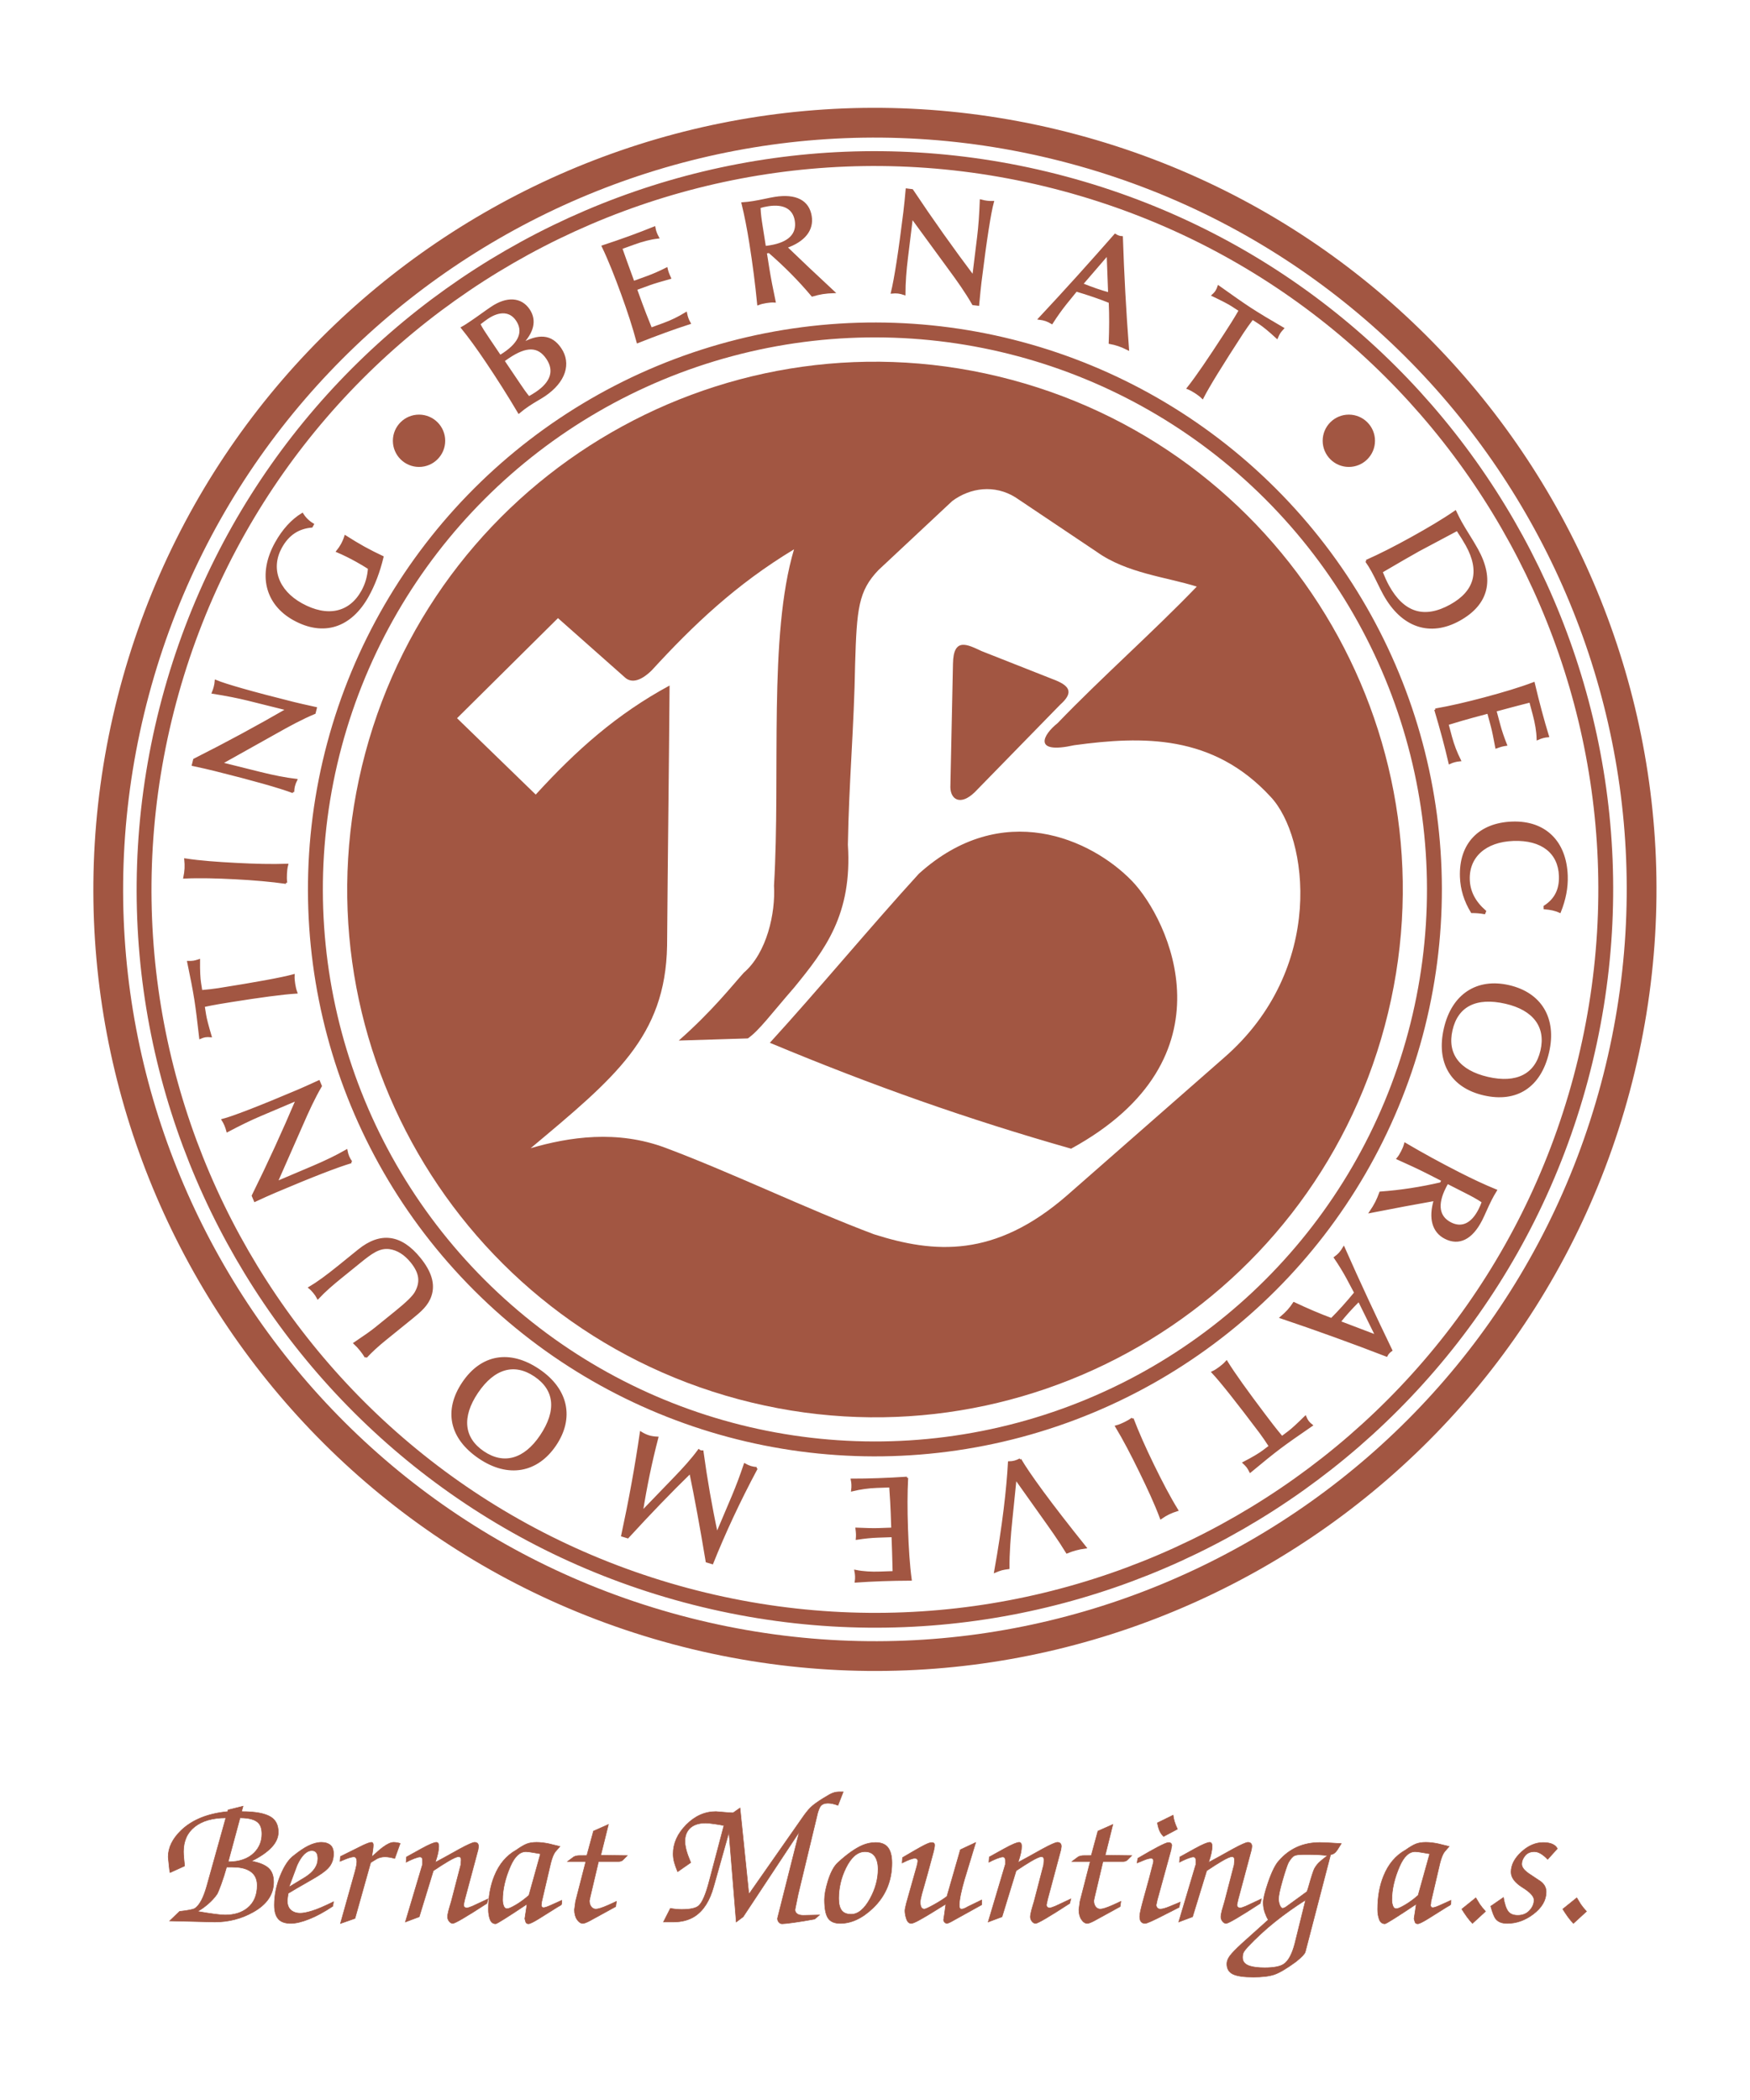<?xml version="1.0" encoding="UTF-8" standalone="no"?>
<!DOCTYPE svg PUBLIC "-//W3C//DTD SVG 1.1//EN" "http://www.w3.org/Graphics/SVG/1.1/DTD/svg11.dtd">
<svg width="100%" height="100%" viewBox="0 0 2953 3544" version="1.1" xmlns="http://www.w3.org/2000/svg" xmlns:xlink="http://www.w3.org/1999/xlink" xml:space="preserve" xmlns:serif="http://www.serif.com/" style="fill-rule:evenodd;clip-rule:evenodd;stroke-miterlimit:22.926;">
    <g transform="matrix(4.167,0,0,4.167,0,2747.69)">
        <path d="M68.862,98.916C68.711,98.336 68.573,97.346 68.447,95.969C68.321,94.581 68.208,93.446 68.107,92.576C68.107,88.784 69.87,85.186 73.396,81.792C77.881,77.518 84.153,74.982 92.214,74.209L92.365,73.533L98.423,72.035L97.818,74.209C103.448,74.209 107.428,74.957 109.746,76.455C111.711,77.711 112.693,79.739 112.693,82.541C112.693,84.715 111.761,86.78 109.897,88.736C108.033,90.692 105.338,92.54 101.811,94.279C104.935,94.858 107.214,95.776 108.65,97.032C110.086,98.288 110.804,100.196 110.804,102.756C110.804,107.779 108.033,111.837 102.491,114.928C97.755,117.585 92.591,118.913 86.999,118.913L68.711,118.478L72.716,114.638C76.192,114.252 78.258,113.841 78.913,113.407C80.777,112.199 82.39,109.18 83.75,104.35L91.458,76.745C86.118,76.745 81.924,77.94 78.875,80.331C75.827,82.722 74.303,86.091 74.303,90.439C74.303,91.211 74.366,92.238 74.492,93.518C74.618,94.798 74.707,95.704 74.757,96.235L68.862,98.916ZM92.39,94.568C96.962,94.568 100.489,93.337 102.945,90.873C105.01,88.796 106.043,86.26 106.043,83.265C106.043,81.285 105.59,79.812 104.683,78.846C103.373,77.445 100.879,76.745 97.201,76.745L92.39,94.568ZM91.76,96.67C91.055,99.181 90.324,101.476 89.569,103.553C88.813,105.63 88.259,106.982 87.906,107.61C86.899,109.059 85.664,110.412 84.203,111.667C82.742,112.923 81.331,113.914 79.971,114.638C85.563,115.604 89.292,116.087 91.156,116.087C94.884,116.087 97.906,115.145 100.224,113.262C102.844,111.136 104.154,108.069 104.154,104.06C104.154,101.162 102.945,99.109 100.526,97.901C98.914,97.08 96.723,96.67 93.952,96.67L91.76,96.67Z" style="fill:rgb(162,86,66);fill-rule:nonzero;"/>
    </g>
    <g transform="matrix(4.167,0,0,4.167,0,2811.09)">
        <path d="M117.001,89.569C119.267,88.217 121.535,86.84 123.802,85.439C127.077,83.314 128.714,80.851 128.714,78.049C128.714,75.875 127.908,74.788 126.296,74.788C124.129,74.788 122.139,76.745 120.326,80.657C118.613,85.295 117.504,88.265 117.001,89.569ZM116.698,92.105L116.321,94.931C116.321,96.67 116.799,97.974 117.756,98.843C118.714,99.713 119.998,100.148 121.61,100.148C122.769,100.148 124.369,99.834 126.409,99.206C128.449,98.578 131.334,97.346 135.062,95.511L134.76,97.322C131.283,99.64 128.072,101.379 125.124,102.539C122.177,103.698 119.721,104.277 117.756,104.277C115.792,104.277 114.28,103.843 113.222,102.973C111.812,101.814 111.106,99.785 111.106,96.887C111.106,92.83 111.912,88.833 113.524,84.896C115.136,80.959 116.95,78.266 118.965,76.817C121.182,75.03 123.122,73.726 124.784,72.905C126.699,71.939 128.487,71.456 130.15,71.456C131.661,71.456 132.858,71.818 133.739,72.543C134.621,73.267 135.062,74.451 135.062,76.093C135.062,78.411 134.331,80.344 132.87,81.889C131.712,83.145 129.596,84.642 126.522,86.381C121.031,89.521 117.756,91.429 116.698,92.105" style="fill:rgb(162,86,66);fill-rule:nonzero;"/>
    </g>
    <g transform="matrix(4.167,0,0,4.167,0,2811.24)">
        <path d="M159.849,77.94C158.338,77.506 157.003,77.288 155.844,77.288C154.735,77.288 153.677,77.542 152.67,78.037C151.511,78.738 150.655,79.256 150.1,79.607L143.753,102.213L137.871,104.277L143.753,83.302C144.256,81.491 144.508,80.15 144.508,79.269C144.508,77.952 144.105,77.288 143.299,77.288C142.644,77.288 141.611,77.554 140.201,78.085C139.344,78.423 138.513,78.762 137.707,79.1L137.858,77.143C140.931,75.622 144.004,74.088 147.078,72.567C148.74,71.806 149.848,71.42 150.403,71.42C150.907,71.42 151.159,71.782 151.159,72.494C151.159,73.014 151.096,73.714 150.969,74.571C150.844,75.429 150.705,76.334 150.554,77.288C152.468,75.501 153.98,74.197 155.088,73.376C156.851,72.072 158.288,71.42 159.396,71.42C160.252,71.42 161.134,71.564 162.04,71.854L159.849,77.94Z" style="fill:rgb(162,86,66);fill-rule:nonzero;"/>
    </g>
    <g transform="matrix(4.167,0,0,4.167,0,2811.09)">
        <path d="M176.248,79.571C177.659,78.846 180.908,77.059 185.996,74.209C189.372,72.373 191.438,71.456 192.193,71.456C193.251,71.456 193.78,72.011 193.78,73.122L193.604,74.414L188.188,94.641L187.735,96.742C187.735,97.467 188.138,97.901 188.944,98.046C189.447,97.998 190.229,97.756 191.286,97.322C191.438,97.273 193.554,96.283 197.634,94.351L197.181,96.163C188.868,101.572 184.258,104.277 183.351,104.277C182.848,104.277 182.382,104.024 181.953,103.517C181.525,103.009 181.286,102.418 181.236,101.741C181.236,101.065 181.387,100.16 181.689,99.024C181.991,97.889 182.357,96.67 182.759,95.365L186.601,80.585L186.752,78.629C186.752,77.711 186.399,77.252 185.707,77.252C185.014,77.252 183.591,77.88 181.45,79.136C179.812,80.102 177.822,81.37 175.48,82.94L169.761,101.597L164.157,103.698L171.109,80.368L171.109,78.762C171.109,77.832 170.756,77.373 170.051,77.373C169.547,77.373 168.716,77.602 167.557,78.061C166.399,78.532 165.366,79.003 164.459,79.486L164.61,77.373C166.675,76.25 168.741,75.103 170.807,73.943C173.83,72.289 175.794,71.456 176.701,71.456C177.356,71.456 177.684,71.987 177.684,73.05C177.684,73.822 177.57,74.74 177.344,75.803C177.117,76.866 176.752,78.121 176.248,79.571" style="fill:rgb(162,86,66);fill-rule:nonzero;"/>
    </g>
    <g transform="matrix(4.167,0,0,4.167,0,2811.69)">
        <path d="M227.485,94.786C227.485,95.8 227.435,96.38 227.334,96.524C227.233,96.669 226.729,96.983 225.823,97.467C223.203,99.109 220.583,100.751 217.963,102.393C215.898,103.649 214.588,104.277 214.034,104.277C213.429,104.277 213.051,104.048 212.9,103.589C212.749,103.13 212.623,102.683 212.522,102.248L213.429,96.307C205.469,101.621 201.237,104.277 200.733,104.277C199.625,104.277 198.856,103.685 198.428,102.49C198,101.307 197.786,99.954 197.786,98.457C197.786,93.361 198.592,88.844 200.204,84.92C202.118,80.162 205.066,76.672 209.046,74.438C210.759,73.23 212.157,72.397 213.24,71.963C214.323,71.528 215.671,71.311 217.283,71.311C218.794,71.311 220.482,71.504 222.346,71.89C224.462,72.422 225.923,72.784 226.729,72.977C225.52,74.33 224.89,75.054 224.84,75.151C224.185,76.02 223.581,77.517 223.026,79.643L219.349,95.377C219.349,95.993 219.286,96.452 219.172,96.742C219.273,97.418 219.575,97.756 220.079,97.756C220.633,97.756 221.629,97.43 223.064,96.778C224.5,96.126 225.974,95.462 227.485,94.786ZM214.185,92.757L218.87,75.948C218.316,75.851 217.346,75.682 215.961,75.44C214.575,75.199 213.58,75.078 212.975,75.078C210.507,75.078 208.416,77.034 206.703,80.947C204.587,85.777 203.529,90.342 203.529,94.641C203.529,95.462 203.668,96.259 203.945,97.032C204.222,97.805 204.688,98.191 205.343,98.191C205.947,98.191 207.119,97.684 208.857,96.669C210.595,95.655 212.371,94.351 214.185,92.757" style="fill:rgb(162,86,66);fill-rule:nonzero;"/>
    </g>
    <g transform="matrix(4.167,0,0,4.167,0,2780.9)">
        <path d="M254.01,84.062C253.355,84.69 252.725,85.319 252.121,85.946C251.718,86.285 251.139,86.453 250.383,86.453L242.372,86.453L238.972,100.872L238.669,102.321C238.669,103.287 238.909,104.096 239.387,104.748C239.866,105.4 240.508,105.726 241.314,105.726C242.221,105.726 243.884,105.195 246.302,104.132C247.41,103.649 248.519,103.142 249.627,102.611L249.325,104.712C245.849,106.644 242.372,108.552 238.896,110.436C237.536,111.16 236.579,111.523 236.024,111.523C235.168,111.523 234.387,111.003 233.682,109.965C232.976,108.926 232.624,107.586 232.624,105.944L233.077,102.611L237.233,86.453L229.828,86.453C230.634,85.862 231.452,85.246 232.309,84.606C232.901,84.244 233.732,84.062 234.79,84.062L237.637,84.051L240.332,74.136L246.378,71.456L243.279,83.918L254.01,84.062Z" style="fill:rgb(162,86,66);fill-rule:nonzero;"/>
    </g>
    <g transform="matrix(4.167,0,0,4.167,0,2726.56)">
        <path d="M271.467,118.478C273.08,118.768 274.591,118.913 276.001,118.913C279.528,118.913 281.845,118.406 282.954,117.392C284.415,116.087 285.851,112.706 287.262,107.248L293.156,84.932C292.35,84.739 291.103,84.522 289.415,84.28C287.728,84.039 286.506,83.918 285.75,83.918C282.828,83.918 280.636,84.69 279.175,86.236C277.966,87.54 277.362,89.231 277.362,91.308C277.362,92.805 277.739,94.641 278.495,96.815C278.747,97.539 279.15,98.578 279.704,99.93L274.414,103.625C273.86,102.321 273.419,101.089 273.092,99.93C272.765,98.771 272.601,97.587 272.601,96.38C272.601,92.129 274.364,88.216 277.89,84.642C281.417,81.068 285.422,79.281 289.919,79.281C290.121,79.281 291.582,79.401 294.302,79.643C295.36,79.739 296.216,79.788 296.872,79.788L299.668,77.831L303.219,112.392L303.509,112.392L324.593,82.251C326.004,80.174 327.226,78.629 328.258,77.614C329.291,76.6 331.017,75.344 333.435,73.847C334.997,72.929 335.853,72.422 336.004,72.325C337.264,71.649 338.473,71.311 339.632,71.311L341.445,71.311L339.33,76.745C337.818,76.165 336.458,75.875 335.249,75.875C333.939,75.875 332.956,76.262 332.301,77.035C331.898,77.566 331.495,78.532 331.092,79.933L323.22,112.682C322.968,114.034 322.704,115.339 322.427,116.594C322.15,117.85 321.986,118.696 321.935,119.13C322.087,120.579 323.22,121.304 325.349,121.304L331.848,121.159L329.883,122.826C326.709,123.405 323.913,123.864 321.495,124.202C319.076,124.54 317.489,124.709 316.734,124.709C316.18,124.709 315.726,124.492 315.374,124.057C315.021,123.623 314.845,123.115 314.845,122.536L323.686,87.468L300.94,121.884L298.144,123.985L295.196,87.613L289.012,109.566C287.45,115.315 284.906,119.348 281.379,121.666C279.012,123.212 276.077,123.985 272.601,123.985L268.671,123.985L271.467,118.478Z" style="fill:rgb(162,86,66);fill-rule:nonzero;"/>
    </g>
    <g transform="matrix(4.167,0,0,4.167,0,2811.39)">
        <path d="M354.595,71.456C356.61,71.456 358.147,71.987 359.205,73.05C360.515,74.402 361.17,76.624 361.17,79.716C361.17,87.009 358.625,93.095 353.537,97.974C349.204,102.128 344.771,104.205 340.237,104.205C337.919,104.205 336.281,103.493 335.324,102.068C334.367,100.643 333.888,98.143 333.888,94.569C333.888,92.636 334.342,90.173 335.249,87.178C336.357,83.556 337.717,81.02 339.33,79.571C343.058,76.141 346.383,73.799 349.305,72.542C351.018,71.818 352.781,71.456 354.595,71.456ZM350.287,75.151C347.265,75.151 344.67,77.373 342.503,81.817C340.589,85.729 339.632,89.835 339.632,94.134C339.632,96.259 340.022,97.853 340.803,98.916C341.584,99.979 342.881,100.51 344.695,100.51C347.466,100.51 350.01,98.409 352.328,94.206C354.494,90.245 355.577,86.26 355.577,82.251C355.577,80.03 355.136,78.291 354.255,77.035C353.373,75.779 352.051,75.151 350.287,75.151" style="fill:rgb(162,86,66);fill-rule:nonzero;"/>
    </g>
    <g transform="matrix(4.167,0,0,4.167,0,2811.39)">
        <path d="M388.904,74.354L395.101,71.456L390.529,86.514C389.886,88.688 389.383,90.704 389.005,92.54C388.64,94.375 388.45,95.849 388.45,96.96C388.45,97.926 388.753,98.409 389.357,98.409C389.66,98.409 389.987,98.348 390.34,98.227C390.692,98.107 391.247,97.829 392.003,97.394L397.519,94.714L397.519,96.67L384.974,103.626C384.168,104.012 383.665,104.205 383.463,104.205C383.161,104.205 382.859,104.06 382.556,103.77C382.254,103.48 382.103,103.142 382.103,102.756L382.405,100.8L383.01,96.38C377.77,99.665 374.117,101.862 372.052,102.973C370.541,103.794 369.533,104.205 369.029,104.205C368.122,104.205 367.467,103.601 367.064,102.394C366.661,101.186 366.46,100.075 366.46,99.061C366.46,98.529 366.661,97.491 367.064,95.945L371.22,81.237C371.523,80.126 371.674,79.377 371.674,78.991C371.674,78.218 371.271,77.832 370.465,77.832C369.558,77.832 367.845,78.46 365.326,79.716L365.477,77.542C369.709,75.03 372.682,73.34 374.394,72.47C375.755,71.794 376.712,71.456 377.266,71.456C378.072,71.456 378.475,71.794 378.475,72.47C378.475,73.05 378.337,73.895 378.06,75.006C377.783,76.117 376.939,79.233 375.528,84.352C374.42,88.217 373.664,90.885 373.261,92.359C372.858,93.832 372.656,94.907 372.656,95.583C372.656,97.467 373.211,98.409 374.319,98.409C374.772,98.409 376.082,97.805 378.249,96.597C380.415,95.39 382.153,94.279 383.463,93.265L388.904,74.354Z" style="fill:rgb(162,86,66);fill-rule:nonzero;"/>
    </g>
    <g transform="matrix(4.167,0,0,4.167,0,2811.09)">
        <path d="M412.255,79.571C413.666,78.846 416.915,77.059 422.004,74.209C425.379,72.373 427.445,71.456 428.201,71.456C429.259,71.456 429.788,72.011 429.788,73.122L429.611,74.414L424.195,94.641L423.742,96.742C423.742,97.467 424.145,97.901 424.951,98.046C425.455,97.998 426.236,97.756 427.294,97.322C427.445,97.273 429.561,96.283 433.642,94.351L433.188,96.163C424.876,101.572 420.266,104.277 419.359,104.277C418.855,104.277 418.389,104.024 417.961,103.517C417.533,103.009 417.293,102.418 417.243,101.741C417.243,101.065 417.394,100.16 417.697,99.024C417.999,97.889 418.364,96.67 418.767,95.365L422.609,80.585L422.76,78.629C422.76,77.711 422.407,77.252 421.714,77.252C421.021,77.252 419.598,77.88 417.457,79.136C415.82,80.102 413.83,81.37 411.487,82.94L405.769,101.597L400.164,103.698L407.116,80.368L407.116,78.762C407.116,77.832 406.764,77.373 406.059,77.373C405.555,77.373 404.723,77.602 403.565,78.061C402.406,78.532 401.373,79.003 400.466,79.486L400.618,77.373C402.683,76.25 404.749,75.103 406.814,73.943C409.837,72.289 411.802,71.456 412.709,71.456C413.364,71.456 413.691,71.987 413.691,73.05C413.691,73.822 413.578,74.74 413.351,75.803C413.124,76.866 412.759,78.121 412.255,79.571" style="fill:rgb(162,86,66);fill-rule:nonzero;"/>
    </g>
    <g transform="matrix(4.167,0,0,4.167,0,2780.9)">
        <path d="M458.278,84.062C457.623,84.69 456.993,85.319 456.388,85.946C455.986,86.285 455.406,86.453 454.651,86.453L446.64,86.453L443.239,100.872L442.937,102.321C442.937,103.287 443.176,104.096 443.655,104.748C444.133,105.4 444.776,105.726 445.582,105.726C446.489,105.726 448.152,105.195 450.57,104.132C451.678,103.649 452.786,103.142 453.895,102.611L453.592,104.712C450.116,106.644 446.64,108.552 443.164,110.436C441.803,111.16 440.846,111.523 440.292,111.523C439.436,111.523 438.655,111.003 437.949,109.965C437.244,108.926 436.891,107.586 436.891,105.944L437.345,102.611L441.501,86.453L434.095,86.453C434.901,85.862 435.72,85.246 436.576,84.606C437.168,84.244 438,84.062 439.058,84.062L441.904,84.051L444.599,74.136L450.645,71.456L447.547,83.918L458.278,84.062Z" style="fill:rgb(162,86,66);fill-rule:nonzero;"/>
    </g>
    <g transform="matrix(4.167,0,0,4.167,0,2765.2)">
        <path d="M460.772,88.917C464.399,86.792 467.095,85.27 468.858,84.353C471.175,83.145 472.611,82.541 473.165,82.541C474.072,82.541 474.526,82.976 474.526,83.845C474.324,84.618 474.223,85.15 474.223,85.439L468.631,105.799L468.178,107.9C468.329,108.963 468.908,109.494 469.916,109.494C470.722,109.494 472.006,109.132 473.77,108.407C474.274,108.214 475.659,107.635 477.926,106.669L477.473,108.77C475.558,109.736 473.568,110.75 471.503,111.813C467.019,114.131 464.424,115.29 463.719,115.29C462.258,115.29 461.528,114.349 461.528,112.465C461.528,111.499 462.031,109.204 463.039,105.582C464.852,99.109 466.112,94.424 466.817,91.526C466.817,91.477 466.868,91.284 466.968,90.946C467.069,90.608 467.12,90.318 467.12,90.077C467.12,89.304 466.792,88.917 466.137,88.917C465.432,88.917 464.462,89.171 463.228,89.678C461.994,90.185 461.074,90.56 460.47,90.801L460.772,88.917ZM475.055,71.456C475.206,73.05 475.785,74.934 476.793,77.107L471.201,80.078C470.445,79.353 469.878,78.52 469.5,77.578C469.123,76.636 468.858,75.634 468.707,74.571L475.055,71.456Z" style="fill:rgb(162,86,66);fill-rule:nonzero;"/>
    </g>
    <g transform="matrix(4.167,0,0,4.167,0,2811.09)">
        <path d="M489.413,79.571C490.824,78.846 494.073,77.059 499.162,74.209C502.537,72.373 504.603,71.456 505.358,71.456C506.416,71.456 506.945,72.011 506.945,73.122L506.769,74.414L501.353,94.641L500.9,96.742C500.9,97.467 501.303,97.901 502.109,98.046C502.612,97.998 503.394,97.756 504.452,97.322C504.603,97.273 506.719,96.283 510.799,94.351L510.346,96.163C502.033,101.572 497.423,104.277 496.516,104.277C496.013,104.277 495.547,104.024 495.119,103.517C494.691,103.009 494.451,102.418 494.401,101.741C494.401,101.065 494.552,100.16 494.854,99.024C495.157,97.889 495.522,96.67 495.925,95.365L499.766,80.585L499.917,78.629C499.917,77.711 499.565,77.252 498.872,77.252C498.179,77.252 496.756,77.88 494.615,79.136C492.977,80.102 490.987,81.37 488.645,82.94L482.926,101.597L477.322,103.698L484.274,80.368L484.274,78.762C484.274,77.832 483.922,77.373 483.216,77.373C482.712,77.373 481.881,77.602 480.722,78.061C479.564,78.532 478.531,79.003 477.624,79.486L477.775,77.373C479.841,76.25 481.906,75.103 483.972,73.943C486.995,72.289 488.96,71.456 489.866,71.456C490.521,71.456 490.849,71.987 490.849,73.05C490.849,73.822 490.735,74.74 490.509,75.803C490.282,76.866 489.917,78.121 489.413,79.571" style="fill:rgb(162,86,66);fill-rule:nonzero;"/>
    </g>
    <g transform="matrix(4.167,0,0,4.167,0,2901.96)">
        <path d="M507.55,104.205C503.671,104.205 500.912,103.806 499.275,103.01C497.638,102.212 496.819,100.824 496.819,98.843C496.819,97.829 497.222,96.766 498.028,95.655C498.834,94.545 500.472,92.854 502.94,90.584C504.2,89.424 507.752,86.236 513.596,81.02C513.142,80.343 512.689,79.377 512.236,78.121C511.782,76.866 511.555,75.513 511.555,74.064C511.555,72.518 512.21,69.813 513.52,65.949C515.032,61.554 516.493,58.607 517.903,57.11C522.185,52.183 527.702,49.719 534.453,49.719C535.713,49.719 537.45,49.792 539.667,49.937C541.884,50.082 543.043,50.154 543.144,50.154C542.589,51.024 542.06,51.869 541.557,52.69C540.7,53.946 539.793,54.574 538.836,54.574L528.559,94.062C528.256,94.931 526.972,96.259 524.705,98.046C520.926,100.8 518.016,102.514 515.976,103.191C513.936,103.867 511.127,104.205 507.55,104.205ZM528.71,72.977C524.226,75.827 520.07,78.786 516.241,81.853C512.412,84.92 508.734,88.313 505.208,92.033C504.301,93.047 503.733,93.808 503.507,94.315C503.28,94.822 503.167,95.486 503.167,96.307C503.167,97.95 504.124,99.085 506.051,99.713C507.512,100.196 509.553,100.438 512.185,100.438C515.863,100.438 518.445,99.93 519.906,98.916C521.732,97.66 523.193,94.967 524.301,90.813L528.71,72.977ZM529.239,69.62C529.491,69.089 529.995,67.459 530.75,64.717C531.153,63.377 531.544,62.182 531.921,61.119C532.299,60.068 532.992,59.018 534,57.955C534.352,57.569 535.536,56.591 537.551,55.009C535.284,54.719 533.017,54.574 530.75,54.574L527.652,54.574C526.04,54.574 524.881,54.731 524.176,55.045C523.47,55.359 522.664,56.276 521.757,57.81C521.203,58.969 520.397,61.373 519.339,65.043C518.281,68.715 517.752,71.226 517.752,72.567C517.752,73.436 517.916,74.269 518.243,75.091C518.571,75.9 518.986,76.334 519.49,76.383L520.548,75.948L529.239,69.62Z" style="fill:rgb(162,86,66);fill-rule:nonzero;"/>
    </g>
    <g transform="matrix(4.167,0,0,4.167,0,2811.69)">
        <path d="M587.579,94.786C587.579,95.8 587.529,96.38 587.428,96.524C587.327,96.669 586.824,96.983 585.917,97.467C583.297,99.109 580.677,100.751 578.057,102.393C575.992,103.649 574.682,104.277 574.128,104.277C573.523,104.277 573.145,104.048 572.994,103.589C572.843,103.13 572.717,102.683 572.616,102.248L573.523,96.307C565.563,101.621 561.331,104.277 560.827,104.277C559.719,104.277 558.95,103.685 558.522,102.49C558.094,101.307 557.88,99.954 557.88,98.457C557.88,93.361 558.686,88.844 560.298,84.92C562.213,80.162 565.16,76.672 569.14,74.438C570.853,73.23 572.251,72.397 573.334,71.963C574.417,71.528 575.765,71.311 577.377,71.311C578.889,71.311 580.576,71.504 582.44,71.89C584.556,72.422 586.018,72.784 586.824,72.977C585.614,74.33 584.984,75.054 584.934,75.151C584.279,76.02 583.675,77.517 583.12,79.643L579.443,95.377C579.443,95.993 579.38,96.452 579.266,96.742C579.367,97.418 579.669,97.756 580.173,97.756C580.727,97.756 581.723,97.43 583.158,96.778C584.594,96.126 586.068,95.462 587.579,94.786ZM574.279,92.757L578.964,75.948C578.41,75.851 577.44,75.682 576.055,75.44C574.669,75.199 573.674,75.078 573.069,75.078C570.601,75.078 568.51,77.034 566.797,80.947C564.682,85.777 563.623,90.342 563.623,94.641C563.623,95.462 563.762,96.259 564.039,97.032C564.316,97.805 564.782,98.191 565.437,98.191C566.041,98.191 567.213,97.684 568.951,96.669C570.689,95.655 572.465,94.351 574.279,92.757" style="fill:rgb(162,86,66);fill-rule:nonzero;"/>
    </g>
    <g transform="matrix(4.167,0,0,4.167,0,2904.67)">
        <path d="M597.63,71.456C598.336,72.663 598.864,73.533 599.217,74.064C599.771,74.885 600.552,75.851 601.56,76.962L596.27,81.817C595.514,81.044 594.771,80.15 594.04,79.136C593.31,78.122 592.617,77.083 591.962,76.02L597.63,71.456Z" style="fill:rgb(162,86,66);fill-rule:nonzero;"/>
    </g>
    <g transform="matrix(4.167,0,0,4.167,0,2811.39)">
        <path d="M603.676,97.25L608.815,93.699C609.268,96.356 609.898,98.227 610.704,99.314C611.51,100.401 612.82,100.944 614.634,100.944C616.598,100.944 618.186,100.293 619.395,98.988C620.604,97.684 621.208,96.259 621.208,94.714C621.208,93.265 619.659,91.574 616.561,89.642C613.462,87.71 611.913,85.633 611.913,83.411C611.913,80.561 613.299,77.856 616.069,75.296C618.84,72.736 621.788,71.456 624.911,71.456C627.884,71.456 629.798,72.277 630.655,73.919L626.725,78.266C624.76,76.19 622.972,75.151 621.359,75.151C619.697,75.151 618.425,75.707 617.543,76.817C616.661,77.928 616.221,79.039 616.221,80.15C616.221,81.213 616.901,82.3 618.261,83.411C618.462,83.604 619.357,84.22 620.944,85.258C622.531,86.297 623.526,86.961 623.929,87.251C625.39,88.362 626.12,89.762 626.12,91.453C626.12,94.834 624.357,97.853 620.83,100.51C617.556,102.973 614.054,104.205 610.326,104.205C608.21,104.205 606.673,103.601 605.716,102.394C605.061,101.573 604.381,99.858 603.676,97.25" style="fill:rgb(162,86,66);fill-rule:nonzero;"/>
    </g>
    <g transform="matrix(4.167,0,0,4.167,0,2904.67)">
        <path d="M638.514,71.456C639.219,72.663 639.748,73.533 640.101,74.064C640.655,74.885 641.436,75.851 642.444,76.962L637.154,81.817C636.398,81.044 635.655,80.15 634.924,79.136C634.194,78.122 633.501,77.083 632.846,76.02L638.514,71.456Z" style="fill:rgb(162,86,66);fill-rule:nonzero;"/>
    </g>
    <g transform="matrix(4.167,0,0,4.167,0,2747.69)">
        <path d="M68.862,98.916C68.711,98.336 68.573,97.346 68.447,95.969C68.321,94.581 68.208,93.446 68.107,92.576C68.107,88.784 69.87,85.186 73.396,81.792C77.881,77.518 84.153,74.982 92.214,74.209L92.365,73.533L98.423,72.035L97.818,74.209C103.448,74.209 107.428,74.957 109.746,76.455C111.711,77.711 112.693,79.739 112.693,82.541C112.693,84.715 111.761,86.78 109.897,88.736C108.033,90.692 105.338,92.54 101.811,94.279C104.935,94.858 107.214,95.776 108.65,97.032C110.086,98.288 110.804,100.196 110.804,102.756C110.804,107.779 108.033,111.837 102.491,114.928C97.755,117.585 92.591,118.913 86.999,118.913L68.711,118.478L72.716,114.638C76.192,114.252 78.258,113.841 78.913,113.407C80.777,112.199 82.39,109.18 83.75,104.35L91.458,76.745C86.118,76.745 81.924,77.94 78.875,80.331C75.827,82.722 74.303,86.091 74.303,90.439C74.303,91.211 74.366,92.238 74.492,93.518C74.618,94.798 74.707,95.704 74.757,96.235L68.862,98.916ZM92.39,94.568C96.962,94.568 100.489,93.337 102.945,90.873C105.01,88.796 106.043,86.26 106.043,83.265C106.043,81.285 105.59,79.812 104.683,78.846C103.373,77.445 100.879,76.745 97.201,76.745L92.39,94.568ZM91.76,96.67C91.055,99.181 90.324,101.476 89.569,103.553C88.813,105.63 88.259,106.982 87.906,107.61C86.899,109.059 85.664,110.412 84.203,111.667C82.742,112.923 81.331,113.914 79.971,114.638C85.563,115.604 89.292,116.087 91.156,116.087C94.884,116.087 97.906,115.145 100.224,113.262C102.844,111.136 104.154,108.069 104.154,104.06C104.154,101.162 102.945,99.109 100.526,97.901C98.914,97.08 96.723,96.67 93.952,96.67L91.76,96.67Z" style="fill:none;fill-rule:nonzero;stroke:rgb(162,86,66);stroke-width:0.22px;"/>
    </g>
    <g transform="matrix(4.167,0,0,4.167,0,2811.09)">
        <path d="M117.001,89.569C119.267,88.217 121.535,86.84 123.802,85.439C127.077,83.314 128.714,80.851 128.714,78.049C128.714,75.875 127.908,74.788 126.296,74.788C124.129,74.788 122.139,76.745 120.326,80.657C118.613,85.295 117.504,88.265 117.001,89.569ZM116.698,92.105L116.321,94.931C116.321,96.67 116.799,97.974 117.756,98.843C118.714,99.713 119.998,100.148 121.61,100.148C122.769,100.148 124.369,99.834 126.409,99.206C128.449,98.578 131.334,97.346 135.062,95.511L134.76,97.322C131.283,99.64 128.072,101.379 125.124,102.539C122.177,103.698 119.721,104.277 117.756,104.277C115.792,104.277 114.28,103.843 113.222,102.973C111.812,101.814 111.106,99.785 111.106,96.887C111.106,92.83 111.912,88.833 113.524,84.896C115.136,80.959 116.95,78.266 118.965,76.817C121.182,75.03 123.122,73.726 124.784,72.905C126.699,71.939 128.487,71.456 130.15,71.456C131.661,71.456 132.858,71.818 133.739,72.543C134.621,73.267 135.062,74.451 135.062,76.093C135.062,78.411 134.331,80.344 132.87,81.889C131.712,83.145 129.596,84.642 126.522,86.381C121.031,89.521 117.756,91.429 116.698,92.105Z" style="fill:none;fill-rule:nonzero;stroke:rgb(162,86,66);stroke-width:0.22px;"/>
    </g>
    <g transform="matrix(4.167,0,0,4.167,0,2811.24)">
        <path d="M159.849,77.94C158.338,77.506 157.003,77.288 155.844,77.288C154.735,77.288 153.677,77.542 152.67,78.037C151.511,78.738 150.655,79.256 150.1,79.607L143.753,102.213L137.871,104.277L143.753,83.302C144.256,81.491 144.508,80.15 144.508,79.269C144.508,77.952 144.105,77.288 143.299,77.288C142.644,77.288 141.611,77.554 140.201,78.085C139.344,78.423 138.513,78.762 137.707,79.1L137.858,77.143C140.931,75.622 144.004,74.088 147.078,72.567C148.74,71.806 149.848,71.42 150.403,71.42C150.907,71.42 151.159,71.782 151.159,72.494C151.159,73.014 151.096,73.714 150.969,74.571C150.844,75.429 150.705,76.334 150.554,77.288C152.468,75.501 153.98,74.197 155.088,73.376C156.851,72.072 158.288,71.42 159.396,71.42C160.252,71.42 161.134,71.564 162.04,71.854L159.849,77.94Z" style="fill:none;fill-rule:nonzero;stroke:rgb(162,86,66);stroke-width:0.22px;"/>
    </g>
    <g transform="matrix(4.167,0,0,4.167,0,2811.09)">
        <path d="M176.248,79.571C177.659,78.846 180.908,77.059 185.996,74.209C189.372,72.373 191.438,71.456 192.193,71.456C193.251,71.456 193.78,72.011 193.78,73.122L193.604,74.414L188.188,94.641L187.735,96.742C187.735,97.467 188.138,97.901 188.944,98.046C189.447,97.998 190.229,97.756 191.286,97.322C191.438,97.273 193.554,96.283 197.634,94.351L197.181,96.163C188.868,101.572 184.258,104.277 183.351,104.277C182.848,104.277 182.382,104.024 181.953,103.517C181.525,103.009 181.286,102.418 181.236,101.741C181.236,101.065 181.387,100.16 181.689,99.024C181.991,97.889 182.357,96.67 182.759,95.365L186.601,80.585L186.752,78.629C186.752,77.711 186.399,77.252 185.707,77.252C185.014,77.252 183.591,77.88 181.45,79.136C179.812,80.102 177.822,81.37 175.48,82.94L169.761,101.597L164.157,103.698L171.109,80.368L171.109,78.762C171.109,77.832 170.756,77.373 170.051,77.373C169.547,77.373 168.716,77.602 167.557,78.061C166.399,78.532 165.366,79.003 164.459,79.486L164.61,77.373C166.675,76.25 168.741,75.103 170.807,73.943C173.83,72.289 175.794,71.456 176.701,71.456C177.356,71.456 177.684,71.987 177.684,73.05C177.684,73.822 177.57,74.74 177.344,75.803C177.117,76.866 176.752,78.121 176.248,79.571Z" style="fill:none;fill-rule:nonzero;stroke:rgb(162,86,66);stroke-width:0.22px;"/>
    </g>
    <g transform="matrix(4.167,0,0,4.167,0,2811.69)">
        <path d="M227.485,94.786C227.485,95.8 227.435,96.38 227.334,96.524C227.233,96.669 226.729,96.983 225.823,97.467C223.203,99.109 220.583,100.751 217.963,102.393C215.898,103.649 214.588,104.277 214.034,104.277C213.429,104.277 213.051,104.048 212.9,103.589C212.749,103.13 212.623,102.683 212.522,102.248L213.429,96.307C205.469,101.621 201.237,104.277 200.733,104.277C199.625,104.277 198.856,103.685 198.428,102.49C198,101.307 197.786,99.954 197.786,98.457C197.786,93.361 198.592,88.844 200.204,84.92C202.118,80.162 205.066,76.672 209.046,74.438C210.759,73.23 212.157,72.397 213.24,71.963C214.323,71.528 215.671,71.311 217.283,71.311C218.794,71.311 220.482,71.504 222.346,71.89C224.462,72.422 225.923,72.784 226.729,72.977C225.52,74.33 224.89,75.054 224.84,75.151C224.185,76.02 223.581,77.517 223.026,79.643L219.349,95.377C219.349,95.993 219.286,96.452 219.172,96.742C219.273,97.418 219.575,97.756 220.079,97.756C220.633,97.756 221.629,97.43 223.064,96.778C224.5,96.126 225.974,95.462 227.485,94.786ZM214.185,92.757L218.87,75.948C218.316,75.851 217.346,75.682 215.961,75.44C214.575,75.199 213.58,75.078 212.975,75.078C210.507,75.078 208.416,77.034 206.703,80.947C204.587,85.777 203.529,90.342 203.529,94.641C203.529,95.462 203.668,96.259 203.945,97.032C204.222,97.805 204.688,98.191 205.343,98.191C205.947,98.191 207.119,97.684 208.857,96.669C210.595,95.655 212.371,94.351 214.185,92.757Z" style="fill:none;fill-rule:nonzero;stroke:rgb(162,86,66);stroke-width:0.22px;"/>
    </g>
    <g transform="matrix(4.167,0,0,4.167,0,2780.9)">
        <path d="M254.01,84.062C253.355,84.69 252.725,85.319 252.121,85.946C251.718,86.285 251.139,86.453 250.383,86.453L242.372,86.453L238.972,100.872L238.669,102.321C238.669,103.287 238.909,104.096 239.387,104.748C239.866,105.4 240.508,105.726 241.314,105.726C242.221,105.726 243.884,105.195 246.302,104.132C247.41,103.649 248.519,103.142 249.627,102.611L249.325,104.712C245.849,106.644 242.372,108.552 238.896,110.436C237.536,111.16 236.579,111.523 236.024,111.523C235.168,111.523 234.387,111.003 233.682,109.965C232.976,108.926 232.624,107.586 232.624,105.944L233.077,102.611L237.233,86.453L229.828,86.453C230.634,85.862 231.452,85.246 232.309,84.606C232.901,84.244 233.732,84.062 234.79,84.062L237.637,84.051L240.332,74.136L246.378,71.456L243.279,83.918L254.01,84.062Z" style="fill:none;fill-rule:nonzero;stroke:rgb(162,86,66);stroke-width:0.22px;"/>
    </g>
    <g transform="matrix(4.167,0,0,4.167,0,2726.56)">
        <path d="M271.467,118.478C273.08,118.768 274.591,118.913 276.001,118.913C279.528,118.913 281.845,118.406 282.954,117.392C284.415,116.087 285.851,112.706 287.262,107.248L293.156,84.932C292.35,84.739 291.103,84.522 289.415,84.28C287.728,84.039 286.506,83.918 285.75,83.918C282.828,83.918 280.636,84.69 279.175,86.236C277.966,87.54 277.362,89.231 277.362,91.308C277.362,92.805 277.739,94.641 278.495,96.815C278.747,97.539 279.15,98.578 279.704,99.93L274.414,103.625C273.86,102.321 273.419,101.089 273.092,99.93C272.765,98.771 272.601,97.587 272.601,96.38C272.601,92.129 274.364,88.216 277.89,84.642C281.417,81.068 285.422,79.281 289.919,79.281C290.121,79.281 291.582,79.401 294.302,79.643C295.36,79.739 296.216,79.788 296.872,79.788L299.668,77.831L303.219,112.392L303.509,112.392L324.593,82.251C326.004,80.174 327.226,78.629 328.258,77.614C329.291,76.6 331.017,75.344 333.435,73.847C334.997,72.929 335.853,72.422 336.004,72.325C337.264,71.649 338.473,71.311 339.632,71.311L341.445,71.311L339.33,76.745C337.818,76.165 336.458,75.875 335.249,75.875C333.939,75.875 332.956,76.262 332.301,77.035C331.898,77.566 331.495,78.532 331.092,79.933L323.22,112.682C322.968,114.034 322.704,115.339 322.427,116.594C322.15,117.85 321.986,118.696 321.935,119.13C322.087,120.579 323.22,121.304 325.349,121.304L331.848,121.159L329.883,122.826C326.709,123.405 323.913,123.864 321.495,124.202C319.076,124.54 317.489,124.709 316.734,124.709C316.18,124.709 315.726,124.492 315.374,124.057C315.021,123.623 314.845,123.115 314.845,122.536L323.686,87.468L300.94,121.884L298.144,123.985L295.196,87.613L289.012,109.566C287.45,115.315 284.906,119.348 281.379,121.666C279.012,123.212 276.077,123.985 272.601,123.985L268.671,123.985L271.467,118.478Z" style="fill:none;fill-rule:nonzero;stroke:rgb(162,86,66);stroke-width:0.22px;"/>
    </g>
    <g transform="matrix(4.167,0,0,4.167,0,2811.39)">
        <path d="M354.595,71.456C356.61,71.456 358.147,71.987 359.205,73.05C360.515,74.402 361.17,76.624 361.17,79.716C361.17,87.009 358.625,93.095 353.537,97.974C349.204,102.128 344.771,104.205 340.237,104.205C337.919,104.205 336.281,103.493 335.324,102.068C334.367,100.643 333.888,98.143 333.888,94.569C333.888,92.636 334.342,90.173 335.249,87.178C336.357,83.556 337.717,81.02 339.33,79.571C343.058,76.141 346.383,73.799 349.305,72.542C351.018,71.818 352.781,71.456 354.595,71.456ZM350.287,75.151C347.265,75.151 344.67,77.373 342.503,81.817C340.589,85.729 339.632,89.835 339.632,94.134C339.632,96.259 340.022,97.853 340.803,98.916C341.584,99.979 342.881,100.51 344.695,100.51C347.466,100.51 350.01,98.409 352.328,94.206C354.494,90.245 355.577,86.26 355.577,82.251C355.577,80.03 355.136,78.291 354.255,77.035C353.373,75.779 352.051,75.151 350.287,75.151Z" style="fill:none;fill-rule:nonzero;stroke:rgb(162,86,66);stroke-width:0.22px;"/>
    </g>
    <g transform="matrix(4.167,0,0,4.167,0,2811.39)">
        <path d="M388.904,74.354L395.101,71.456L390.529,86.514C389.886,88.688 389.383,90.704 389.005,92.54C388.64,94.375 388.45,95.849 388.45,96.96C388.45,97.926 388.753,98.409 389.357,98.409C389.66,98.409 389.987,98.348 390.34,98.227C390.692,98.107 391.247,97.829 392.003,97.394L397.519,94.714L397.519,96.67L384.974,103.626C384.168,104.012 383.665,104.205 383.463,104.205C383.161,104.205 382.859,104.06 382.556,103.77C382.254,103.48 382.103,103.142 382.103,102.756L382.405,100.8L383.01,96.38C377.77,99.665 374.117,101.862 372.052,102.973C370.541,103.794 369.533,104.205 369.029,104.205C368.122,104.205 367.467,103.601 367.064,102.394C366.661,101.186 366.46,100.075 366.46,99.061C366.46,98.529 366.661,97.491 367.064,95.945L371.22,81.237C371.523,80.126 371.674,79.377 371.674,78.991C371.674,78.218 371.271,77.832 370.465,77.832C369.558,77.832 367.845,78.46 365.326,79.716L365.477,77.542C369.709,75.03 372.682,73.34 374.394,72.47C375.755,71.794 376.712,71.456 377.266,71.456C378.072,71.456 378.475,71.794 378.475,72.47C378.475,73.05 378.337,73.895 378.06,75.006C377.783,76.117 376.939,79.233 375.528,84.352C374.42,88.217 373.664,90.885 373.261,92.359C372.858,93.832 372.656,94.907 372.656,95.583C372.656,97.467 373.211,98.409 374.319,98.409C374.772,98.409 376.082,97.805 378.249,96.597C380.415,95.39 382.153,94.279 383.463,93.265L388.904,74.354Z" style="fill:none;fill-rule:nonzero;stroke:rgb(162,86,66);stroke-width:0.22px;"/>
    </g>
    <g transform="matrix(4.167,0,0,4.167,0,2811.09)">
        <path d="M412.255,79.571C413.666,78.846 416.915,77.059 422.004,74.209C425.379,72.373 427.445,71.456 428.201,71.456C429.259,71.456 429.788,72.011 429.788,73.122L429.611,74.414L424.195,94.641L423.742,96.742C423.742,97.467 424.145,97.901 424.951,98.046C425.455,97.998 426.236,97.756 427.294,97.322C427.445,97.273 429.561,96.283 433.642,94.351L433.188,96.163C424.876,101.572 420.266,104.277 419.359,104.277C418.855,104.277 418.389,104.024 417.961,103.517C417.533,103.009 417.293,102.418 417.243,101.741C417.243,101.065 417.394,100.16 417.697,99.024C417.999,97.889 418.364,96.67 418.767,95.365L422.609,80.585L422.76,78.629C422.76,77.711 422.407,77.252 421.714,77.252C421.021,77.252 419.598,77.88 417.457,79.136C415.82,80.102 413.83,81.37 411.487,82.94L405.769,101.597L400.164,103.698L407.116,80.368L407.116,78.762C407.116,77.832 406.764,77.373 406.059,77.373C405.555,77.373 404.723,77.602 403.565,78.061C402.406,78.532 401.373,79.003 400.466,79.486L400.618,77.373C402.683,76.25 404.749,75.103 406.814,73.943C409.837,72.289 411.802,71.456 412.709,71.456C413.364,71.456 413.691,71.987 413.691,73.05C413.691,73.822 413.578,74.74 413.351,75.803C413.124,76.866 412.759,78.121 412.255,79.571Z" style="fill:none;fill-rule:nonzero;stroke:rgb(162,86,66);stroke-width:0.22px;"/>
    </g>
    <g transform="matrix(4.167,0,0,4.167,0,2780.9)">
        <path d="M458.278,84.062C457.623,84.69 456.993,85.319 456.388,85.946C455.986,86.285 455.406,86.453 454.651,86.453L446.64,86.453L443.239,100.872L442.937,102.321C442.937,103.287 443.176,104.096 443.655,104.748C444.133,105.4 444.776,105.726 445.582,105.726C446.489,105.726 448.152,105.195 450.57,104.132C451.678,103.649 452.786,103.142 453.895,102.611L453.592,104.712C450.116,106.644 446.64,108.552 443.164,110.436C441.803,111.16 440.846,111.523 440.292,111.523C439.436,111.523 438.655,111.003 437.949,109.965C437.244,108.926 436.891,107.586 436.891,105.944L437.345,102.611L441.501,86.453L434.095,86.453C434.901,85.862 435.72,85.246 436.576,84.606C437.168,84.244 438,84.062 439.058,84.062L441.904,84.051L444.599,74.136L450.645,71.456L447.547,83.918L458.278,84.062Z" style="fill:none;fill-rule:nonzero;stroke:rgb(162,86,66);stroke-width:0.22px;"/>
    </g>
    <g transform="matrix(4.167,0,0,4.167,0,2765.2)">
        <path d="M460.772,88.917C464.399,86.792 467.095,85.27 468.858,84.353C471.175,83.145 472.611,82.541 473.165,82.541C474.072,82.541 474.526,82.976 474.526,83.845C474.324,84.618 474.223,85.15 474.223,85.439L468.631,105.799L468.178,107.9C468.329,108.963 468.908,109.494 469.916,109.494C470.722,109.494 472.006,109.132 473.77,108.407C474.274,108.214 475.659,107.635 477.926,106.669L477.473,108.77C475.558,109.736 473.568,110.75 471.503,111.813C467.019,114.131 464.424,115.29 463.719,115.29C462.258,115.29 461.528,114.349 461.528,112.465C461.528,111.499 462.031,109.204 463.039,105.582C464.852,99.109 466.112,94.424 466.817,91.526C466.817,91.477 466.868,91.284 466.968,90.946C467.069,90.608 467.12,90.318 467.12,90.077C467.12,89.304 466.792,88.917 466.137,88.917C465.432,88.917 464.462,89.171 463.228,89.678C461.994,90.185 461.074,90.56 460.47,90.801L460.772,88.917ZM475.055,71.456C475.206,73.05 475.785,74.934 476.793,77.107L471.201,80.078C470.445,79.353 469.878,78.52 469.5,77.578C469.123,76.636 468.858,75.634 468.707,74.571L475.055,71.456Z" style="fill:none;fill-rule:nonzero;stroke:rgb(162,86,66);stroke-width:0.22px;"/>
    </g>
    <g transform="matrix(4.167,0,0,4.167,0,2811.09)">
        <path d="M489.413,79.571C490.824,78.846 494.073,77.059 499.162,74.209C502.537,72.373 504.603,71.456 505.358,71.456C506.416,71.456 506.945,72.011 506.945,73.122L506.769,74.414L501.353,94.641L500.9,96.742C500.9,97.467 501.303,97.901 502.109,98.046C502.612,97.998 503.394,97.756 504.452,97.322C504.603,97.273 506.719,96.283 510.799,94.351L510.346,96.163C502.033,101.572 497.423,104.277 496.516,104.277C496.013,104.277 495.547,104.024 495.119,103.517C494.691,103.009 494.451,102.418 494.401,101.741C494.401,101.065 494.552,100.16 494.854,99.024C495.157,97.889 495.522,96.67 495.925,95.365L499.766,80.585L499.917,78.629C499.917,77.711 499.565,77.252 498.872,77.252C498.179,77.252 496.756,77.88 494.615,79.136C492.977,80.102 490.987,81.37 488.645,82.94L482.926,101.597L477.322,103.698L484.274,80.368L484.274,78.762C484.274,77.832 483.922,77.373 483.216,77.373C482.712,77.373 481.881,77.602 480.722,78.061C479.564,78.532 478.531,79.003 477.624,79.486L477.775,77.373C479.841,76.25 481.906,75.103 483.972,73.943C486.995,72.289 488.96,71.456 489.866,71.456C490.521,71.456 490.849,71.987 490.849,73.05C490.849,73.822 490.735,74.74 490.509,75.803C490.282,76.866 489.917,78.121 489.413,79.571Z" style="fill:none;fill-rule:nonzero;stroke:rgb(162,86,66);stroke-width:0.22px;"/>
    </g>
    <g transform="matrix(4.167,0,0,4.167,0,2901.96)">
        <path d="M507.55,104.205C503.671,104.205 500.912,103.806 499.275,103.01C497.638,102.212 496.819,100.824 496.819,98.843C496.819,97.829 497.222,96.766 498.028,95.655C498.834,94.545 500.472,92.854 502.94,90.584C504.2,89.424 507.752,86.236 513.596,81.02C513.142,80.343 512.689,79.377 512.236,78.121C511.782,76.866 511.555,75.513 511.555,74.064C511.555,72.518 512.21,69.813 513.52,65.949C515.032,61.554 516.493,58.607 517.903,57.11C522.185,52.183 527.702,49.719 534.453,49.719C535.713,49.719 537.45,49.792 539.667,49.937C541.884,50.082 543.043,50.154 543.144,50.154C542.589,51.024 542.06,51.869 541.557,52.69C540.7,53.946 539.793,54.574 538.836,54.574L528.559,94.062C528.256,94.931 526.972,96.259 524.705,98.046C520.926,100.8 518.016,102.514 515.976,103.191C513.936,103.867 511.127,104.205 507.55,104.205ZM528.71,72.977C524.226,75.827 520.07,78.786 516.241,81.853C512.412,84.92 508.734,88.313 505.208,92.033C504.301,93.047 503.733,93.808 503.507,94.315C503.28,94.822 503.167,95.486 503.167,96.307C503.167,97.95 504.124,99.085 506.051,99.713C507.512,100.196 509.553,100.438 512.185,100.438C515.863,100.438 518.445,99.93 519.906,98.916C521.732,97.66 523.193,94.967 524.301,90.813L528.71,72.977ZM529.239,69.62C529.491,69.089 529.995,67.459 530.75,64.717C531.153,63.377 531.544,62.182 531.921,61.119C532.299,60.068 532.992,59.018 534,57.955C534.352,57.569 535.536,56.591 537.551,55.009C535.284,54.719 533.017,54.574 530.75,54.574L527.652,54.574C526.04,54.574 524.881,54.731 524.176,55.045C523.47,55.359 522.664,56.276 521.757,57.81C521.203,58.969 520.397,61.373 519.339,65.043C518.281,68.715 517.752,71.226 517.752,72.567C517.752,73.436 517.916,74.269 518.243,75.091C518.571,75.9 518.986,76.334 519.49,76.383L520.548,75.948L529.239,69.62Z" style="fill:none;fill-rule:nonzero;stroke:rgb(162,86,66);stroke-width:0.22px;"/>
    </g>
    <g transform="matrix(4.167,0,0,4.167,0,2811.69)">
        <path d="M587.579,94.786C587.579,95.8 587.529,96.38 587.428,96.524C587.327,96.669 586.824,96.983 585.917,97.467C583.297,99.109 580.677,100.751 578.057,102.393C575.992,103.649 574.682,104.277 574.128,104.277C573.523,104.277 573.145,104.048 572.994,103.589C572.843,103.13 572.717,102.683 572.616,102.248L573.523,96.307C565.563,101.621 561.331,104.277 560.827,104.277C559.719,104.277 558.95,103.685 558.522,102.49C558.094,101.307 557.88,99.954 557.88,98.457C557.88,93.361 558.686,88.844 560.298,84.92C562.213,80.162 565.16,76.672 569.14,74.438C570.853,73.23 572.251,72.397 573.334,71.963C574.417,71.528 575.765,71.311 577.377,71.311C578.889,71.311 580.576,71.504 582.44,71.89C584.556,72.422 586.018,72.784 586.824,72.977C585.614,74.33 584.984,75.054 584.934,75.151C584.279,76.02 583.675,77.517 583.12,79.643L579.443,95.377C579.443,95.993 579.38,96.452 579.266,96.742C579.367,97.418 579.669,97.756 580.173,97.756C580.727,97.756 581.723,97.43 583.158,96.778C584.594,96.126 586.068,95.462 587.579,94.786ZM574.279,92.757L578.964,75.948C578.41,75.851 577.44,75.682 576.055,75.44C574.669,75.199 573.674,75.078 573.069,75.078C570.601,75.078 568.51,77.034 566.797,80.947C564.682,85.777 563.623,90.342 563.623,94.641C563.623,95.462 563.762,96.259 564.039,97.032C564.316,97.805 564.782,98.191 565.437,98.191C566.041,98.191 567.213,97.684 568.951,96.669C570.689,95.655 572.465,94.351 574.279,92.757Z" style="fill:none;fill-rule:nonzero;stroke:rgb(162,86,66);stroke-width:0.22px;"/>
    </g>
    <g transform="matrix(4.167,0,0,4.167,0,2904.67)">
        <path d="M597.63,71.456C598.336,72.663 598.864,73.533 599.217,74.064C599.771,74.885 600.552,75.851 601.56,76.962L596.27,81.817C595.514,81.044 594.771,80.15 594.04,79.136C593.31,78.122 592.617,77.083 591.962,76.02L597.63,71.456Z" style="fill:none;fill-rule:nonzero;stroke:rgb(162,86,66);stroke-width:0.22px;"/>
    </g>
    <g transform="matrix(4.167,0,0,4.167,0,2811.39)">
        <path d="M603.676,97.25L608.815,93.699C609.268,96.356 609.898,98.227 610.704,99.314C611.51,100.401 612.82,100.944 614.634,100.944C616.598,100.944 618.186,100.293 619.395,98.988C620.604,97.684 621.208,96.259 621.208,94.714C621.208,93.265 619.659,91.574 616.561,89.642C613.462,87.71 611.913,85.633 611.913,83.411C611.913,80.561 613.299,77.856 616.069,75.296C618.84,72.736 621.788,71.456 624.911,71.456C627.884,71.456 629.798,72.277 630.655,73.919L626.725,78.266C624.76,76.19 622.972,75.151 621.359,75.151C619.697,75.151 618.425,75.707 617.543,76.817C616.661,77.928 616.221,79.039 616.221,80.15C616.221,81.213 616.901,82.3 618.261,83.411C618.462,83.604 619.357,84.22 620.944,85.258C622.531,86.297 623.526,86.961 623.929,87.251C625.39,88.362 626.12,89.762 626.12,91.453C626.12,94.834 624.357,97.853 620.83,100.51C617.556,102.973 614.054,104.205 610.326,104.205C608.21,104.205 606.673,103.601 605.716,102.394C605.061,101.573 604.381,99.858 603.676,97.25Z" style="fill:none;fill-rule:nonzero;stroke:rgb(162,86,66);stroke-width:0.22px;"/>
    </g>
    <g transform="matrix(4.167,0,0,4.167,0,2904.67)">
        <path d="M638.514,71.456C639.219,72.663 639.748,73.533 640.101,74.064C640.655,74.885 641.436,75.851 642.444,76.962L637.154,81.817C636.398,81.044 635.655,80.15 634.924,79.136C634.194,78.122 633.501,77.083 632.846,76.02L638.514,71.456Z" style="fill:none;fill-rule:nonzero;stroke:rgb(162,86,66);stroke-width:0.22px;"/>
    </g>
    <g transform="matrix(4.167,0,0,4.167,0,-541.63)">
        <path d="M299.024,696.596C185.052,666.054 117.386,548.86 147.928,434.887C178.466,320.912 295.662,253.249 409.638,283.785C523.61,314.327 591.275,431.524 560.734,545.501C530.196,659.47 413.001,727.136 299.024,696.596ZM214.892,594.946C248.999,566.353 269.454,549.867 270.139,512.973C270.397,477.015 270.879,443.544 271.146,407.586C249.795,419.125 233.343,433.785 216.944,451.746C206.325,441.436 195.702,431.127 185.083,420.82C198.707,407.312 212.33,393.801 225.952,380.292C234.973,388.286 243.998,396.278 253.023,404.275C255.279,406.39 258.853,406.362 263.855,401.509C280.779,383.058 297.96,366.67 321.54,352.43C311.1,387.566 316.135,443.227 313.433,488.618C314.072,499.749 310.571,515.814 301.19,523.893C296.483,529.094 288.489,539.351 274.862,551.353L302.828,550.487C307.386,547.354 312.247,540.617 321.631,529.841C334.142,514.546 345.169,500.241 343.352,472.045C343.763,446.878 345.871,424.097 346.278,398.928C346.952,376.535 347.587,369.329 355.726,360.833C365.686,351.519 375.648,342.199 385.606,332.881C392.963,327.419 402.712,326.149 411.134,331.334C422.126,338.707 433.119,346.078 444.116,353.449C456.251,362.132 472.411,363.661 484.636,367.521C467.007,385.87 445.897,404.476 428.271,422.824C422.263,427.567 418.095,435.509 434.994,431.758C462.841,427.968 491.269,427.363 514.536,452.641C529.855,468.881 536.992,522.382 495.698,558.284C474.469,576.901 453.241,595.514 432.02,614.128C402.838,639.478 378.344,637.576 353.918,629.805C326.627,619.549 296.826,605.057 269.531,594.807C249.828,587.426 230.39,590.427 214.892,594.946ZM433.744,595.142C391.894,583.226 353.601,569.725 311.752,552.257C330.81,531.42 353.034,504.641 372.094,483.799C405.783,453.361 441.888,469.64 458.466,486.801C473.216,502.213 500.581,558.572 433.744,595.142ZM394.661,450.846C388.892,456.365 384.935,453.733 384.85,448.763C385.205,432.094 385.559,415.425 385.906,398.751C386.088,387.853 391.796,390.998 397.511,393.648C407.055,397.419 416.592,401.182 426.135,404.943C433.215,407.541 435.012,410.296 429.332,415.331C417.771,427.169 406.21,439.009 394.661,450.846" style="fill:rgb(162,86,66);"/>
    </g>
    <g transform="matrix(4.167,0,0,4.167,0,-2346.32)">
        <path d="M202.486,707.308L197.83,700.4C196.181,697.956 194.833,695.955 194.039,694.235C195.568,693.049 196.684,692.224 197.287,691.822C202.386,688.383 206.78,688.845 209.344,692.646C212.381,697.141 210.732,701.817 204.226,706.212C203.672,706.584 203.12,706.946 202.486,707.308ZM203.824,709.168C204.487,708.646 205.191,708.173 205.835,707.741C213.095,702.843 218.053,702.853 221.633,708.153C224.971,713.11 223.503,717.947 217.299,722.131C216.353,722.774 215.267,723.438 214.151,724.041C212.733,722.372 211.587,720.673 210.44,718.973L203.824,709.168ZM210.118,730.035C211.416,728.939 212.683,728.014 213.829,727.239C216.484,725.449 218.757,724.283 220.406,723.167C228.702,717.575 230.914,710.265 226.892,704.311C223.222,698.861 218.083,698.469 210.671,702.813C215.851,697.644 216.957,692.817 214.091,688.563C210.953,683.918 205.342,683.475 199.087,687.699C196.483,689.448 193.838,691.46 190.932,693.41C189.735,694.225 188.488,695.07 187.161,695.804C190.177,699.525 193.436,704.02 196.975,709.279C201.631,716.177 206.016,723.116 210.118,730.035" style="fill:rgb(162,86,66);fill-rule:nonzero;"/>
    </g>
    <g transform="matrix(4.167,0,0,4.167,0,-2582.55)">
        <path d="M258.237,758.252C261.998,756.753 265.598,755.376 269.118,754.099C272.627,752.822 275.996,751.655 279.214,750.619C278.872,750.036 278.591,749.433 278.339,748.749C278.098,748.065 277.907,747.371 277.766,746.647C274.93,748.387 271.944,749.865 268.766,751.011L263.607,752.892C261.767,748.367 260.47,744.978 259.685,742.826L257.503,736.823L263.054,734.801C264.754,734.178 267.479,733.383 271.27,732.317C270.948,731.603 270.636,730.94 270.415,730.316C270.184,729.693 270.033,729.109 269.912,728.577C267.137,729.974 264.593,731.09 262.209,731.955L256.487,734.037L254.366,728.204C253.973,727.128 252.988,724.463 251.52,720.24L256.688,718.369C260.087,717.132 263.316,716.278 266.393,715.926C266.011,715.232 265.709,714.568 265.478,713.945C265.236,713.271 265.065,712.627 264.955,711.954C261.817,713.231 258.488,714.498 254.979,715.785C251.51,717.042 247.92,718.279 244.139,719.526C246.783,725.047 249.307,731.453 251.932,738.653C254.557,745.853 256.659,752.339 258.237,758.252" style="fill:rgb(162,86,66);fill-rule:nonzero;"/>
    </g>
    <g transform="matrix(4.167,0,0,4.167,0,-2702.38)">
        <path d="M309.714,748.588L308.357,740.01C308.025,737.929 307.623,735.364 307.512,732.388C308.739,732.006 309.915,731.764 310.991,731.593C317.548,730.547 321.51,732.86 322.305,737.858C323.19,743.399 319.61,747.08 311.746,748.327C311.092,748.427 310.438,748.537 309.714,748.588ZM311.082,757.226L310.056,750.73L311.484,750.509C317.86,756.03 323.672,761.892 328.931,768.147C330.339,767.735 331.687,767.403 333.115,767.171C334.553,766.95 336.061,766.83 337.519,766.779C330.43,760.213 324.034,754.139 318.262,748.578C325.673,746.004 329.123,741.549 328.258,736.118C327.302,730.045 322.294,727.36 313.827,728.697C311.273,729.1 308.276,729.883 304.878,730.416C303.57,730.628 302.182,730.789 300.734,730.889C301.931,735.776 302.967,741.106 303.912,747.059C305.26,755.527 306.295,763.662 307.07,771.606C308.166,771.184 309.222,770.963 310.298,770.792C311.373,770.621 312.51,770.5 313.626,770.57C312.631,765.844 311.746,761.399 311.082,757.226" style="fill:rgb(162,86,66);fill-rule:nonzero;"/>
    </g>
    <g transform="matrix(4.167,0,0,4.167,0,-2709.84)">
        <path d="M361.242,768.73C362.096,768.65 362.891,768.629 363.736,768.73C364.57,768.831 365.395,769.052 366.209,769.334C366.219,764.828 366.572,759.951 367.235,754.561L369.236,738.28L384.32,758.906C387.92,763.782 391.289,768.529 394.085,773.426L396.066,773.668C396.468,769.404 396.77,766.397 396.991,764.597C399.163,746.939 400.923,736.088 402.009,732.156C401.275,732.186 400.491,732.146 399.656,732.046C398.871,731.955 398.047,731.784 397.222,731.563C397.021,737.194 396.659,742.072 396.176,746.023L394.165,762.365C385.758,751.182 377.462,739.527 369.357,727.36L367.205,727.088C366.913,730.457 366.591,733.514 366.27,736.209C364.289,752.319 362.589,763.169 361.242,768.73" style="fill:rgb(162,86,66);fill-rule:nonzero;"/>
    </g>
    <g transform="matrix(4.167,0,0,4.167,0,-2558.29)">
        <path d="M420.955,742.967C421.88,743.087 422.724,743.258 423.579,743.55C424.374,743.832 425.188,744.234 425.932,744.686C427.712,741.901 429.573,739.286 431.483,736.883L435.808,731.553C438.352,732.297 440.775,733.072 443.048,733.856C445.28,734.62 447.422,735.425 449.443,736.24C449.695,741.629 449.655,747.11 449.433,752.772C450.63,752.993 451.867,753.294 453.063,753.707C454.26,754.119 455.477,754.662 456.734,755.285C455.547,739.809 454.743,724.735 454.26,710.023C453.818,710.003 453.345,709.903 452.883,709.742C452.49,709.601 452.048,709.39 451.575,709.098C441.811,720.22 431.664,731.523 420.955,742.967ZM438.08,729.019L448.599,716.811L449.202,732.84C447.513,732.388 445.722,731.835 443.903,731.211C442.012,730.558 440.101,729.834 438.08,729.019" style="fill:rgb(162,86,66);fill-rule:nonzero;"/>
    </g>
    <g transform="matrix(4.167,0,0,4.167,0,-2389.06)">
        <path d="M502.117,699.012C499.925,702.833 497.823,706.071 496.043,708.807C489.638,718.672 484.73,725.922 481.08,730.528C482.226,730.99 483.222,731.564 484.187,732.187C485.143,732.81 486.118,733.514 486.953,734.339C489.255,729.794 494.676,721.005 503.153,707.952C504.229,706.283 505.586,704.422 507.175,702.301L510.011,704.141C511.58,705.156 513.943,707.057 517.091,709.963C517.382,709.289 517.684,708.616 518.076,708.002C518.468,707.399 518.961,706.856 519.464,706.313C514.184,703.256 509.74,700.581 506.19,698.278C503.264,696.367 499.01,693.391 493.459,689.429C493.248,690.082 492.956,690.756 492.594,691.309C492.202,691.923 491.739,692.415 491.186,692.918C494.977,694.728 497.622,696.086 499.03,697.011L502.117,699.012Z" style="fill:rgb(162,86,66);fill-rule:nonzero;"/>
    </g>
    <g transform="matrix(4.167,0,0,4.167,0,-2346.32)">
        <path d="M202.486,707.308L197.83,700.4C196.181,697.956 194.833,695.955 194.039,694.235C195.568,693.049 196.684,692.224 197.287,691.822C202.386,688.383 206.78,688.845 209.344,692.646C212.381,697.141 210.732,701.817 204.226,706.212C203.672,706.584 203.12,706.946 202.486,707.308ZM203.824,709.168C204.487,708.646 205.191,708.173 205.835,707.741C213.095,702.843 218.053,702.853 221.633,708.153C224.971,713.11 223.503,717.947 217.299,722.131C216.353,722.774 215.267,723.438 214.151,724.041C212.733,722.372 211.587,720.673 210.44,718.973L203.824,709.168ZM210.118,730.035C211.416,728.939 212.683,728.014 213.829,727.239C216.484,725.449 218.757,724.283 220.406,723.167C228.702,717.575 230.914,710.265 226.892,704.311C223.222,698.861 218.083,698.469 210.671,702.813C215.851,697.644 216.957,692.817 214.091,688.563C210.953,683.918 205.342,683.475 199.087,687.699C196.483,689.448 193.838,691.46 190.932,693.41C189.735,694.225 188.488,695.07 187.161,695.804C190.177,699.525 193.436,704.02 196.975,709.279C201.631,716.177 206.016,723.116 210.118,730.035Z" style="fill:none;fill-rule:nonzero;stroke:rgb(162,86,66);stroke-width:0.92px;"/>
    </g>
    <g transform="matrix(4.167,0,0,4.167,0,-2582.55)">
        <path d="M258.237,758.252C261.998,756.753 265.598,755.376 269.118,754.099C272.627,752.822 275.996,751.655 279.214,750.619C278.872,750.036 278.591,749.433 278.339,748.749C278.098,748.065 277.907,747.371 277.766,746.647C274.93,748.387 271.944,749.865 268.766,751.011L263.607,752.892C261.767,748.367 260.47,744.978 259.685,742.826L257.503,736.823L263.054,734.801C264.754,734.178 267.479,733.383 271.27,732.317C270.948,731.603 270.636,730.94 270.415,730.316C270.184,729.693 270.033,729.109 269.912,728.577C267.137,729.974 264.593,731.09 262.209,731.955L256.487,734.037L254.366,728.204C253.973,727.128 252.988,724.463 251.52,720.24L256.688,718.369C260.087,717.132 263.316,716.278 266.393,715.926C266.011,715.232 265.709,714.568 265.478,713.945C265.236,713.271 265.065,712.627 264.955,711.954C261.817,713.231 258.488,714.498 254.979,715.785C251.51,717.042 247.92,718.279 244.139,719.526C246.783,725.047 249.307,731.453 251.932,738.653C254.557,745.853 256.659,752.339 258.237,758.252Z" style="fill:none;fill-rule:nonzero;stroke:rgb(162,86,66);stroke-width:0.92px;"/>
    </g>
    <g transform="matrix(4.167,0,0,4.167,0,-2702.38)">
        <path d="M309.714,748.588L308.357,740.01C308.025,737.929 307.623,735.364 307.512,732.388C308.739,732.006 309.915,731.764 310.991,731.593C317.548,730.547 321.51,732.86 322.305,737.858C323.19,743.399 319.61,747.08 311.746,748.327C311.092,748.427 310.438,748.537 309.714,748.588ZM311.082,757.226L310.056,750.73L311.484,750.509C317.86,756.03 323.672,761.892 328.931,768.147C330.339,767.735 331.687,767.403 333.115,767.171C334.553,766.95 336.061,766.83 337.519,766.779C330.43,760.213 324.034,754.139 318.262,748.578C325.673,746.004 329.123,741.549 328.258,736.118C327.302,730.045 322.294,727.36 313.827,728.697C311.273,729.1 308.276,729.883 304.878,730.416C303.57,730.628 302.182,730.789 300.734,730.889C301.931,735.776 302.967,741.106 303.912,747.059C305.26,755.527 306.295,763.662 307.07,771.606C308.166,771.184 309.222,770.963 310.298,770.792C311.373,770.621 312.51,770.5 313.626,770.57C312.631,765.844 311.746,761.399 311.082,757.226Z" style="fill:none;fill-rule:nonzero;stroke:rgb(162,86,66);stroke-width:0.92px;"/>
    </g>
    <g transform="matrix(4.167,0,0,4.167,0,-2709.84)">
        <path d="M361.242,768.73C362.096,768.65 362.891,768.629 363.736,768.73C364.57,768.831 365.395,769.052 366.209,769.334C366.219,764.828 366.572,759.951 367.235,754.561L369.236,738.28L384.32,758.906C387.92,763.782 391.289,768.529 394.085,773.426L396.066,773.668C396.468,769.404 396.77,766.397 396.991,764.597C399.163,746.939 400.923,736.088 402.009,732.156C401.275,732.186 400.491,732.146 399.656,732.046C398.871,731.955 398.047,731.784 397.222,731.563C397.021,737.194 396.659,742.072 396.176,746.023L394.165,762.365C385.758,751.182 377.462,739.527 369.357,727.36L367.205,727.088C366.913,730.457 366.591,733.514 366.27,736.209C364.289,752.319 362.589,763.169 361.242,768.73Z" style="fill:none;fill-rule:nonzero;stroke:rgb(162,86,66);stroke-width:0.92px;"/>
    </g>
    <g transform="matrix(4.167,0,0,4.167,0,-2558.29)">
        <path d="M420.955,742.967C421.88,743.087 422.724,743.258 423.579,743.55C424.374,743.832 425.188,744.234 425.932,744.686C427.712,741.901 429.573,739.286 431.483,736.883L435.808,731.553C438.352,732.297 440.775,733.072 443.048,733.856C445.28,734.62 447.422,735.425 449.443,736.24C449.695,741.629 449.655,747.11 449.433,752.772C450.63,752.993 451.867,753.294 453.063,753.707C454.26,754.119 455.477,754.662 456.734,755.285C455.547,739.809 454.743,724.735 454.26,710.023C453.818,710.003 453.345,709.903 452.883,709.742C452.49,709.601 452.048,709.39 451.575,709.098C441.811,720.22 431.664,731.523 420.955,742.967ZM438.08,729.019L448.599,716.811L449.202,732.84C447.513,732.388 445.722,731.835 443.903,731.211C442.012,730.558 440.101,729.834 438.08,729.019Z" style="fill:none;fill-rule:nonzero;stroke:rgb(162,86,66);stroke-width:0.92px;"/>
    </g>
    <g transform="matrix(4.167,0,0,4.167,0,-2389.06)">
        <path d="M502.117,699.012C499.925,702.833 497.823,706.071 496.043,708.807C489.638,718.672 484.73,725.922 481.08,730.528C482.226,730.99 483.222,731.564 484.187,732.187C485.143,732.81 486.118,733.514 486.953,734.339C489.255,729.794 494.676,721.005 503.153,707.952C504.229,706.283 505.586,704.422 507.175,702.301L510.011,704.141C511.58,705.156 513.943,707.057 517.091,709.963C517.382,709.289 517.684,708.616 518.076,708.002C518.468,707.399 518.961,706.856 519.464,706.313C514.184,703.256 509.74,700.581 506.19,698.278C503.264,696.367 499.01,693.391 493.459,689.429C493.248,690.082 492.956,690.756 492.594,691.309C492.202,691.923 491.739,692.415 491.186,692.918C494.977,694.728 497.622,696.086 499.03,697.011L502.117,699.012Z" style="fill:none;fill-rule:nonzero;stroke:rgb(162,86,66);stroke-width:0.92px;"/>
    </g>
    <g transform="matrix(41.179,11.034,11.034,-41.179,2952.75,-541.64)">
        <ellipse cx="-21.051" cy="-55.241" rx="22.146" ry="22.145" style="fill:none;stroke:rgb(162,86,66);stroke-width:0.59px;"/>
    </g>
    <g transform="matrix(53.779,14.41,14.41,-53.779,2952.76,-541.629)">
        <path d="M-16.119,-64.444C-28.348,-64.444 -38.265,-54.527 -38.265,-42.298C-38.265,-30.07 -28.348,-20.153 -16.119,-20.153C-3.891,-20.153 6.026,-30.07 6.026,-42.298C6.026,-54.527 -3.891,-64.444 -16.119,-64.444Z" style="fill:none;fill-rule:nonzero;stroke:rgb(162,86,66);stroke-width:0.45px;"/>
    </g>
    <g transform="matrix(56.416,15.117,15.117,-56.416,2952.76,-541.637)">
        <path d="M-15.365,-62.466C-27.594,-62.466 -37.511,-52.549 -37.511,-40.321C-37.511,-28.092 -27.594,-18.175 -15.365,-18.175C-3.137,-18.175 6.78,-28.092 6.78,-40.321C6.78,-52.549 -3.137,-62.466 -15.365,-62.466Z" style="fill:none;fill-rule:nonzero;stroke:rgb(162,86,66);stroke-width:0.86px;"/>
    </g>
    <g transform="matrix(4.167,0,0,4.167,0,-11.562)">
        <path d="M559.407,234.299C566.127,230.367 571.134,227.454 574.406,225.64C575.725,224.909 580.955,222.148 590.12,217.275C591.764,219.744 593.04,221.796 593.976,223.485C599.826,234.039 597.615,242.37 587.483,247.986C576.77,253.924 568.257,251.262 562.115,240.179C561.208,238.544 560.313,236.556 559.407,234.299ZM553.281,229.968C554.2,231.252 555.013,232.595 555.774,233.967C557.529,237.134 558.929,240.428 560.597,243.436C567.909,256.628 579.225,260.221 590.888,253.756C602.339,247.408 604.892,237.577 598.076,225.282C595.882,221.324 593.436,217.782 591.477,214.246C590.775,212.979 590.066,211.578 589.324,209.989C584.287,213.472 578.358,216.964 571.656,220.679C564.954,224.394 558.874,227.489 553.281,229.968M581.256,290.144C582.419,294.018 583.477,297.732 584.445,301.346C585.413,304.959 586.276,308.413 587.034,311.708C587.644,311.42 588.27,311.19 588.969,311.002C589.668,310.815 590.383,310.686 591.114,310.615C589.63,307.64 588.421,304.528 587.546,301.264L586.125,295.96C590.799,294.521 594.28,293.525 596.495,292.932L602.673,291.277L604.203,296.988C604.672,298.737 605.231,301.523 605.954,305.389C606.696,305.128 607.38,304.882 608.021,304.71C608.662,304.539 609.261,304.441 609.801,304.358C608.655,301.48 607.762,298.846 607.106,296.398L605.529,290.512L611.531,288.903C612.639,288.607 615.378,287.872 619.706,286.775L621.127,292.079C622.064,295.576 622.632,298.859 622.713,301.961C623.439,301.641 624.124,301.395 624.764,301.224C625.464,301.036 626.121,300.923 626.793,300.867C625.802,297.635 624.822,294.212 623.854,290.598C622.901,287.043 621.976,283.356 621.061,279.478C615.332,281.639 608.735,283.593 601.333,285.577C593.931,287.56 587.283,289.092 581.256,290.144M625.561,370.545C627.74,370.71 629.807,371.121 631.647,371.963C633.646,366.942 634.567,362.201 634.398,357.377C633.918,343.628 625.543,335.469 612.398,335.928C599.072,336.393 591.199,344.637 591.66,357.843C591.837,362.908 593.276,367.506 596.031,372.059C597.721,372.061 599.356,372.184 601.057,372.487L601.335,371.813C597.1,368.097 594.902,363.948 594.73,359.004C594.405,349.717 601.304,343.258 612.882,342.854C624.459,342.45 631.415,348.002 631.745,357.47C631.937,362.957 629.965,367.01 625.537,369.882L625.561,370.545ZM585.145,419.283C581.969,433.039 587.879,442.888 600.93,445.901C614.041,448.927 623.633,442.782 626.85,428.849C629.999,415.21 623.845,405.12 611.029,402.161C598.271,399.216 588.307,405.585 585.145,419.283ZM624.264,428.252C621.997,438.07 614.209,442.031 602.451,439.316C590.693,436.602 585.488,429.641 587.755,419.823C590.035,409.946 597.751,406.031 609.803,408.813C621.208,411.447 626.516,418.493 624.264,428.252M586.118,481.698L593.859,485.642C595.741,486.601 598.052,487.779 600.522,489.444C600.108,490.655 599.614,491.757 599.121,492.725C596.108,498.639 591.911,500.496 587.396,498.195C582.396,495.647 581.517,490.595 585.132,483.498C585.434,482.907 585.735,482.316 586.118,481.698ZM578.322,477.726L584.182,480.712L583.525,482.002C575.307,483.909 567.149,485.169 558.995,485.755C558.499,487.128 557.977,488.419 557.319,489.709C556.661,490.999 555.869,492.289 555.05,493.497C564.536,491.626 573.21,490.019 581.1,488.621C578.83,496.133 580.408,501.542 585.3,504.034C590.784,506.828 595.903,504.358 599.793,496.724C600.97,494.412 602.099,491.533 603.66,488.469C604.263,487.286 604.946,486.077 605.711,484.842C601.057,482.945 596.137,480.641 590.761,477.901C583.127,474.011 575.925,470.071 569.048,466.025C568.742,467.156 568.303,468.152 567.81,469.119C567.317,470.087 566.743,471.081 566.035,471.939C570.445,473.916 574.559,475.809 578.322,477.726M544.146,508.145C543.668,508.946 543.192,509.655 542.587,510.327C542.022,510.955 541.326,511.547 540.627,512.054C542.478,514.776 544.159,517.508 545.625,520.208L548.848,526.277C547.161,528.33 545.511,530.254 543.896,532.047C542.321,533.796 540.742,535.459 539.199,536.993C534.145,535.122 529.118,532.95 523.992,530.527C523.32,531.545 522.561,532.568 521.714,533.509C520.866,534.451 519.888,535.356 518.825,536.266C533.525,541.221 547.723,546.373 561.458,551.676C561.651,551.282 561.929,550.883 562.252,550.524C562.535,550.21 562.902,549.892 563.356,549.569C556.932,536.235 550.486,522.474 544.146,508.145ZM550.292,529.362L557.415,543.814L542.419,538.106C543.5,536.725 544.707,535.295 545.999,533.86C547.331,532.38 548.749,530.896 550.292,529.362M519.113,584.817C516.27,581.445 513.946,578.36 511.985,575.758C504.904,566.362 499.784,559.266 496.695,554.265C495.876,555.184 494.997,555.922 494.082,556.612C493.166,557.302 492.167,557.98 491.105,558.477C494.589,562.198 500.991,570.292 510.36,582.725C511.558,584.315 512.841,586.219 514.294,588.448L511.596,590.481C510.102,591.607 507.511,593.182 503.703,595.145C504.234,595.651 504.767,596.156 505.203,596.735C505.638,597.313 505.977,597.964 506.317,598.615C511.002,594.706 515.037,591.439 518.41,588.897C521.205,586.791 525.458,583.813 531.085,579.951C530.541,579.529 530.009,579.024 529.609,578.494C529.174,577.916 528.871,577.313 528.579,576.626C525.581,579.565 523.402,581.585 522.052,582.602L519.113,584.817ZM458.575,577.25C457.597,577.996 456.538,578.579 455.454,579.108C454.369,579.637 453.258,580.112 452.068,580.424C455.227,585.663 458.379,591.712 461.738,598.599C465.097,605.486 468.004,611.721 470.133,617.463C471.138,616.771 472.17,616.134 473.254,615.605C474.339,615.076 475.476,614.656 476.64,614.289C473.427,609.076 470.249,602.974 466.89,596.086C463.531,589.199 460.759,582.966 458.575,577.25M413.121,593.79C412.41,594.168 411.684,594.487 410.926,594.69C410.168,594.893 409.38,594.98 408.633,594.992C408.051,605.642 406.398,620.452 403.039,639.155C403.882,638.804 404.725,638.453 405.599,638.219C406.473,637.985 407.379,637.867 408.343,637.733C408.289,631.939 408.763,625.315 409.543,617.736L411.214,601.359L421.947,616.473C425.26,621.145 428.827,626.061 432.063,631.378C433.24,630.875 434.448,630.489 435.672,630.161C436.896,629.833 438.135,629.563 439.464,629.395C425.023,611.401 416.392,599.472 413.121,593.79M367.299,601.222C363.263,601.483 359.406,601.679 355.668,601.809C351.929,601.939 348.369,602.004 344.989,602.001C345.132,602.66 345.216,603.321 345.241,604.045C345.266,604.769 345.231,605.494 345.136,606.222C348.369,605.445 351.673,604.967 355.05,604.849L360.537,604.658C360.888,609.536 361.075,613.151 361.155,615.443L361.378,621.835L355.468,622.041C353.66,622.104 350.819,622.022 346.889,621.857C346.977,622.639 347.063,623.361 347.086,624.024C347.109,624.687 347.07,625.293 347.028,625.837C350.091,625.368 352.858,625.09 355.391,625.002L361.481,624.789L361.698,631C361.738,632.146 361.837,634.98 361.933,639.444L356.445,639.636C352.828,639.762 349.501,639.577 346.46,638.958C346.608,639.737 346.694,640.459 346.717,641.122C346.742,641.846 346.705,642.512 346.608,643.179C349.98,642.94 353.536,642.756 357.275,642.626C360.953,642.497 364.753,642.425 368.737,642.406C367.922,636.337 367.501,629.469 367.233,621.811C366.966,614.153 366.969,607.331 367.299,601.222M306.401,597.313C305.54,597.239 304.755,597.125 303.947,596.878C303.139,596.631 302.367,596.269 301.612,595.848C300.085,600.429 298.474,604.668 296.835,608.584L290.275,624.055C287.878,612.912 285.937,601.719 284.418,590.591C284.094,590.619 283.863,590.548 283.632,590.478C283.401,590.407 283.17,590.337 282.975,590.151C280.28,593.806 276.937,597.516 273.068,601.507L259.859,615.198C261.473,604.966 263.532,594.932 266.127,584.999C264.885,584.935 263.735,584.773 262.696,584.455C261.6,584.12 260.557,583.612 259.549,582.988C257.564,596.704 255.029,610.567 252.002,624.594L254.195,625.264C263.094,615.556 271.502,606.833 279.588,598.958C281.804,609.667 283.994,621.693 286.218,635.055L288.411,635.725C293.225,623.695 299.181,610.816 306.401,597.313M218.1,557.564C206.395,549.669 195.083,551.658 187.592,562.763C180.068,573.918 182.368,585.075 194.223,593.071C205.828,600.899 217.453,598.77 224.808,587.865C232.13,577.011 229.755,565.426 218.1,557.564ZM195.707,590.871C187.354,585.236 186.447,576.546 193.195,566.541C199.943,556.537 208.306,554.173 216.659,559.807C225.063,565.476 225.954,574.082 219.037,584.336C212.492,594.041 204.011,596.471 195.707,590.871M148.152,552.317C150.474,549.815 153.079,547.472 155.799,545.27L166.724,536.423C170.241,533.575 173.072,531.127 174.275,527.435C175.831,522.837 174.34,517.912 169.897,512.425C162.341,503.094 154.128,501.981 145.313,509.119L137.295,515.612C132.465,519.523 128.515,522.412 125.407,524.23C126.079,524.772 126.696,525.438 127.265,526.141C127.835,526.844 128.319,527.539 128.748,528.356C131.454,525.466 134.52,522.828 137.803,520.17L145.68,513.791C150.228,510.108 153.493,507.619 157.727,508.151C160.943,508.574 164.007,510.441 166.665,513.723C170.272,518.177 170.775,521.963 168.351,526.255C167.353,527.995 164.729,530.508 160.415,534.001L152.163,540.684C150.381,542.127 147.509,544.141 143.633,546.737C144.533,547.561 145.339,548.461 146.061,549.352C146.82,550.289 147.533,551.265 148.152,552.317M142.234,473.359C141.737,472.652 141.32,471.977 140.99,471.2C140.659,470.422 140.44,469.597 140.277,468.749C136.388,470.989 131.984,473.121 126.995,475.239L111.916,481.64L122.213,458.26C124.631,452.711 127.033,447.431 129.887,442.549L129.11,440.716C125.204,442.505 122.46,443.735 120.794,444.442C104.437,451.385 94.173,455.283 90.226,456.303C90.62,456.923 90.982,457.621 91.312,458.399C91.618,459.121 91.893,459.922 92.112,460.747C97.079,458.114 101.474,455.986 105.14,454.43L120.274,448.006C114.814,460.877 108.875,473.885 102.399,486.99L103.248,488.99C106.311,487.558 109.111,486.304 111.61,485.243C126.522,478.914 136.763,474.96 142.234,473.359M82.437,410.134C86.749,409.207 90.563,408.603 93.781,408.093C105.402,406.252 114.071,405.062 119.937,404.683C119.51,403.529 119.271,402.406 119.091,401.274C118.912,400.142 118.783,398.94 118.842,397.77C113.921,399.099 103.768,400.952 88.393,403.387C86.427,403.699 84.143,403.938 81.493,404.175L80.964,400.838C80.672,398.99 80.497,395.963 80.552,391.678C79.856,391.911 79.159,392.143 78.445,392.256C77.729,392.37 76.995,392.364 76.261,392.358C77.513,398.33 78.503,403.426 79.164,407.598C79.711,411.054 80.344,416.208 81.113,422.989C81.74,422.706 82.436,422.474 83.092,422.37C83.807,422.257 84.482,422.272 85.225,422.338C84.037,418.311 83.277,415.438 83.012,413.769L82.437,410.134ZM115.855,360.247C115.676,359.03 115.679,357.821 115.743,356.616C115.806,355.411 115.929,354.209 116.234,353.017C110.119,353.24 103.301,353.064 95.649,352.663C87.997,352.262 81.134,351.782 75.08,350.86C75.198,352.075 75.255,353.286 75.192,354.491C75.129,355.696 74.945,356.895 74.701,358.091C80.819,357.807 87.697,357.986 95.349,358.387C103.001,358.788 109.797,359.386 115.855,360.247M118.684,323.503C118.713,322.639 118.785,321.849 118.99,321.029C119.194,320.21 119.516,319.419 119.896,318.643C115.442,318.092 110.641,317.144 105.382,315.833L89.488,311.87L111.781,299.395C117.052,296.419 122.148,293.647 127.366,291.466L127.848,289.534C123.652,288.612 120.72,287.944 118.964,287.506C101.722,283.207 91.179,280.143 87.413,278.582C87.355,279.314 87.223,280.089 87.019,280.909C86.829,281.67 86.566,282.475 86.245,283.265C91.797,284.152 96.587,285.098 100.451,286.061L116.404,290.039C104.297,297.032 91.726,303.847 78.667,310.416L78.142,312.524C81.45,313.224 84.44,313.907 87.075,314.564C102.794,318.483 113.351,321.488 118.684,323.503M154.86,228.343C152.345,227.156 149.807,225.886 147.326,224.512C144.846,223.137 142.372,221.627 139.873,220.036C139.499,221.208 139.02,222.322 138.435,223.377C137.908,224.327 137.306,225.166 136.621,226.028C139.3,227.168 141.892,228.467 144.372,229.842C146.113,230.807 147.773,231.796 149.456,232.867C149.23,236.26 148.342,239.355 146.763,242.205C141.731,251.281 132.544,253.294 122.043,247.473C112.175,242.003 109.113,232.717 113.764,224.327C116.689,219.05 120.824,216.444 126.191,215.97L126.659,215.125C124.895,214.078 123.469,212.667 122.407,210.974C118.33,213.475 114.707,217.399 111.752,222.729C104.79,235.289 107.738,247.27 119.031,253.53C130.904,260.112 141.915,256.695 148.936,244.03C151.422,239.544 153.428,234.309 154.86,228.343Z" style="fill:rgb(162,86,66);fill-rule:nonzero;stroke:rgb(162,86,66);stroke-width:0.92px;"/>
    </g>
    <g transform="matrix(-4.167,0,0,4.167,4552.49,-2056.19)">
        <path d="M546.299,661.347C540.45,661.347 535.706,666.09 535.706,671.94C535.706,677.79 540.45,682.533 546.299,682.533C552.149,682.533 556.892,677.79 556.892,671.94C556.892,666.09 552.149,661.347 546.299,661.347" style="fill:rgb(162,86,66);"/>
    </g>
    <g transform="matrix(-4.167,0,0,4.167,1414.29,-2056.19)">
        <path d="M169.715,661.347C163.866,661.347 159.122,666.09 159.122,671.94C159.122,677.79 163.866,682.533 169.715,682.533C175.565,682.533 180.308,677.79 180.308,671.94C180.308,666.09 175.565,661.347 169.715,661.347" style="fill:rgb(162,86,66);"/>
    </g>
</svg>
